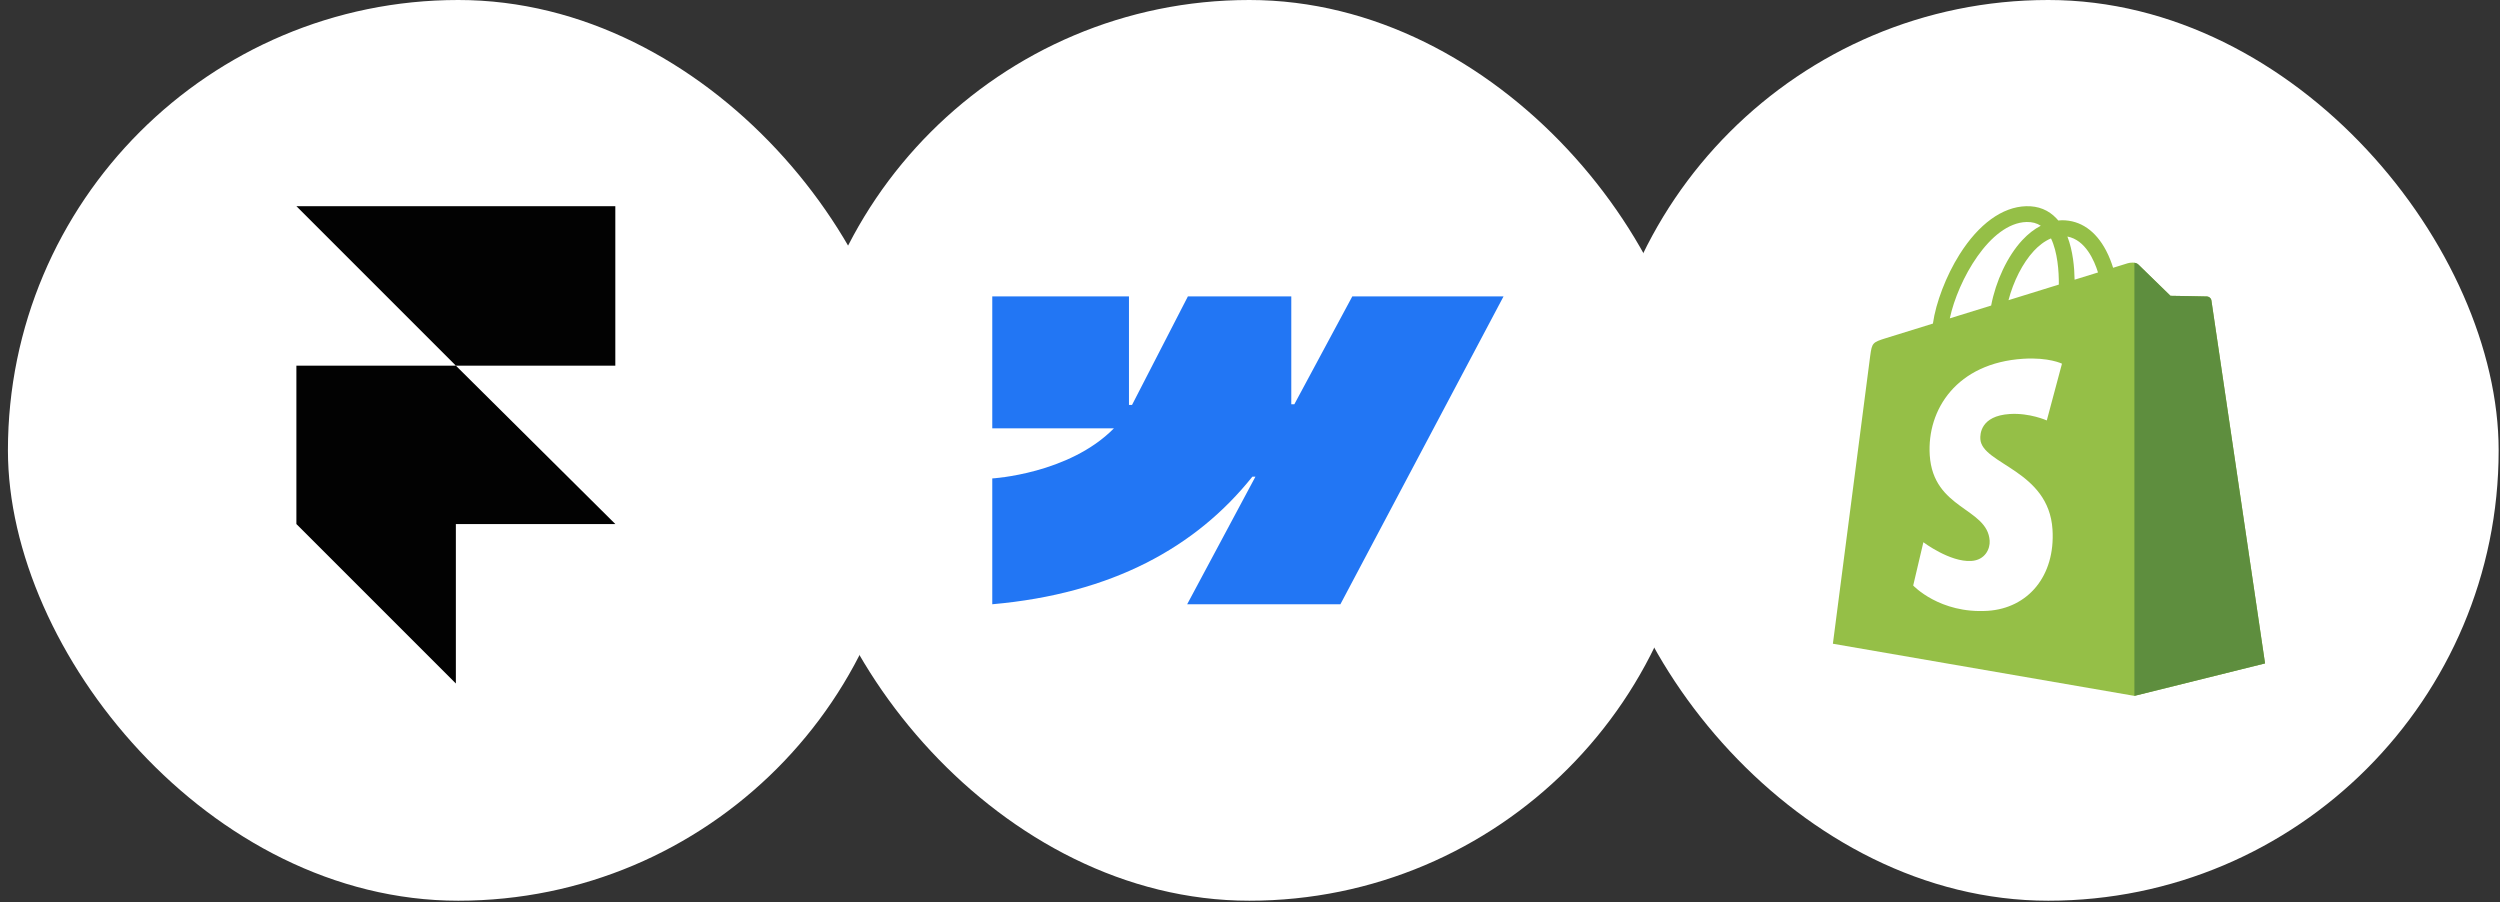 <svg width="194" height="70" viewBox="0 0 194 70" fill="none" xmlns="http://www.w3.org/2000/svg">
<rect x="0" y="0" width="194" height="70" fill="#333333" stroke="none"/>
<rect x="0.615" width="69.895" height="69.895" rx="34.948" fill="white"/>
<path d="M23 16L47.749 16L47.749 28.375L35.375 28.375L23 16ZM23 28.375L35.375 28.375L47.749 40.665L23 40.665L23 28.375ZM23 40.665L35.375 40.665L35.375 53.04L23 40.665Z" fill="#020202"/>
<rect x="62" width="69.895" height="69.895" rx="34.948" fill="white"/>
<path fill-rule="evenodd" clip-rule="evenodd" d="M116.675 23L104.015 46.89H92.124L97.422 36.989H97.184C92.813 42.466 86.292 46.072 77 46.89V37.126C77 37.126 82.944 36.787 86.439 33.24H77V23H87.608V31.423L87.846 31.422L92.181 23H100.204V31.369L100.442 31.369L104.939 23H116.675Z" fill="#2276F4"/>
<rect x="124" width="69.895" height="69.895" rx="34.948" fill="white"/>
<g clip-path="url(#clip0_217_1404)">
<path d="M171.605 23.317C171.579 23.125 171.411 23.019 171.272 23.008C171.134 22.996 168.429 22.955 168.429 22.955C168.429 22.955 166.166 20.758 165.943 20.534C165.719 20.311 165.283 20.378 165.113 20.428L163.977 20.78C163.858 20.394 163.682 19.92 163.433 19.444C162.627 17.907 161.448 17.094 160.022 17.091H160.018C159.919 17.091 159.82 17.101 159.722 17.11C159.68 17.059 159.637 17.01 159.593 16.962C158.972 16.297 158.176 15.974 157.222 16.002C155.381 16.055 153.548 17.384 152.061 19.745C151.015 21.407 150.22 23.494 149.994 25.11C147.88 25.765 146.401 26.223 146.369 26.233C145.303 26.567 145.269 26.601 145.129 27.606C145.023 28.367 142.232 49.954 142.232 49.954L165.628 54L175.768 51.48C175.768 51.48 171.631 23.509 171.605 23.317ZM151.305 24.704C151.937 21.746 154.416 17.308 157.257 17.227C157.689 17.218 158.053 17.312 158.364 17.517C157.867 17.775 157.386 18.146 156.935 18.63C155.766 19.885 154.87 21.832 154.513 23.711L151.305 24.704ZM159.765 22.084L155.859 23.294C156.237 21.848 156.952 20.409 157.831 19.466C158.158 19.115 158.616 18.724 159.157 18.5C159.667 19.562 159.777 21.067 159.765 22.084ZM160.989 21.705C160.975 20.773 160.864 19.476 160.43 18.355C161.827 18.62 162.514 20.201 162.805 21.143L160.989 21.705Z" fill="#95BF47"/>
<path d="M171.272 23.008C171.134 22.996 168.429 22.955 168.429 22.955C168.429 22.955 166.166 20.758 165.943 20.534C165.86 20.451 165.747 20.408 165.629 20.39L165.629 54L175.768 51.48C175.768 51.48 171.631 23.509 171.605 23.317C171.579 23.125 171.411 23.019 171.272 23.008Z" fill="#5E8E3E"/>
<path d="M160.009 28.221L158.831 32.627C158.831 32.627 157.517 32.029 155.96 32.127C153.676 32.272 153.652 33.712 153.675 34.073C153.799 36.043 158.983 36.474 159.274 41.089C159.503 44.72 157.348 47.204 154.243 47.4C150.516 47.635 148.464 45.436 148.464 45.436L149.254 42.077C149.254 42.077 151.319 43.635 152.972 43.53C154.052 43.462 154.437 42.584 154.398 41.963C154.236 39.392 150.015 39.544 149.748 35.321C149.524 31.766 151.858 28.165 157.008 27.84C158.993 27.715 160.009 28.221 160.009 28.221Z" fill="white"/>
</g>
<defs>
<clipPath id="clip0_217_1404">
<rect width="38" height="38" fill="white" transform="translate(140 16)"/>
</clipPath>
</defs>
</svg>
